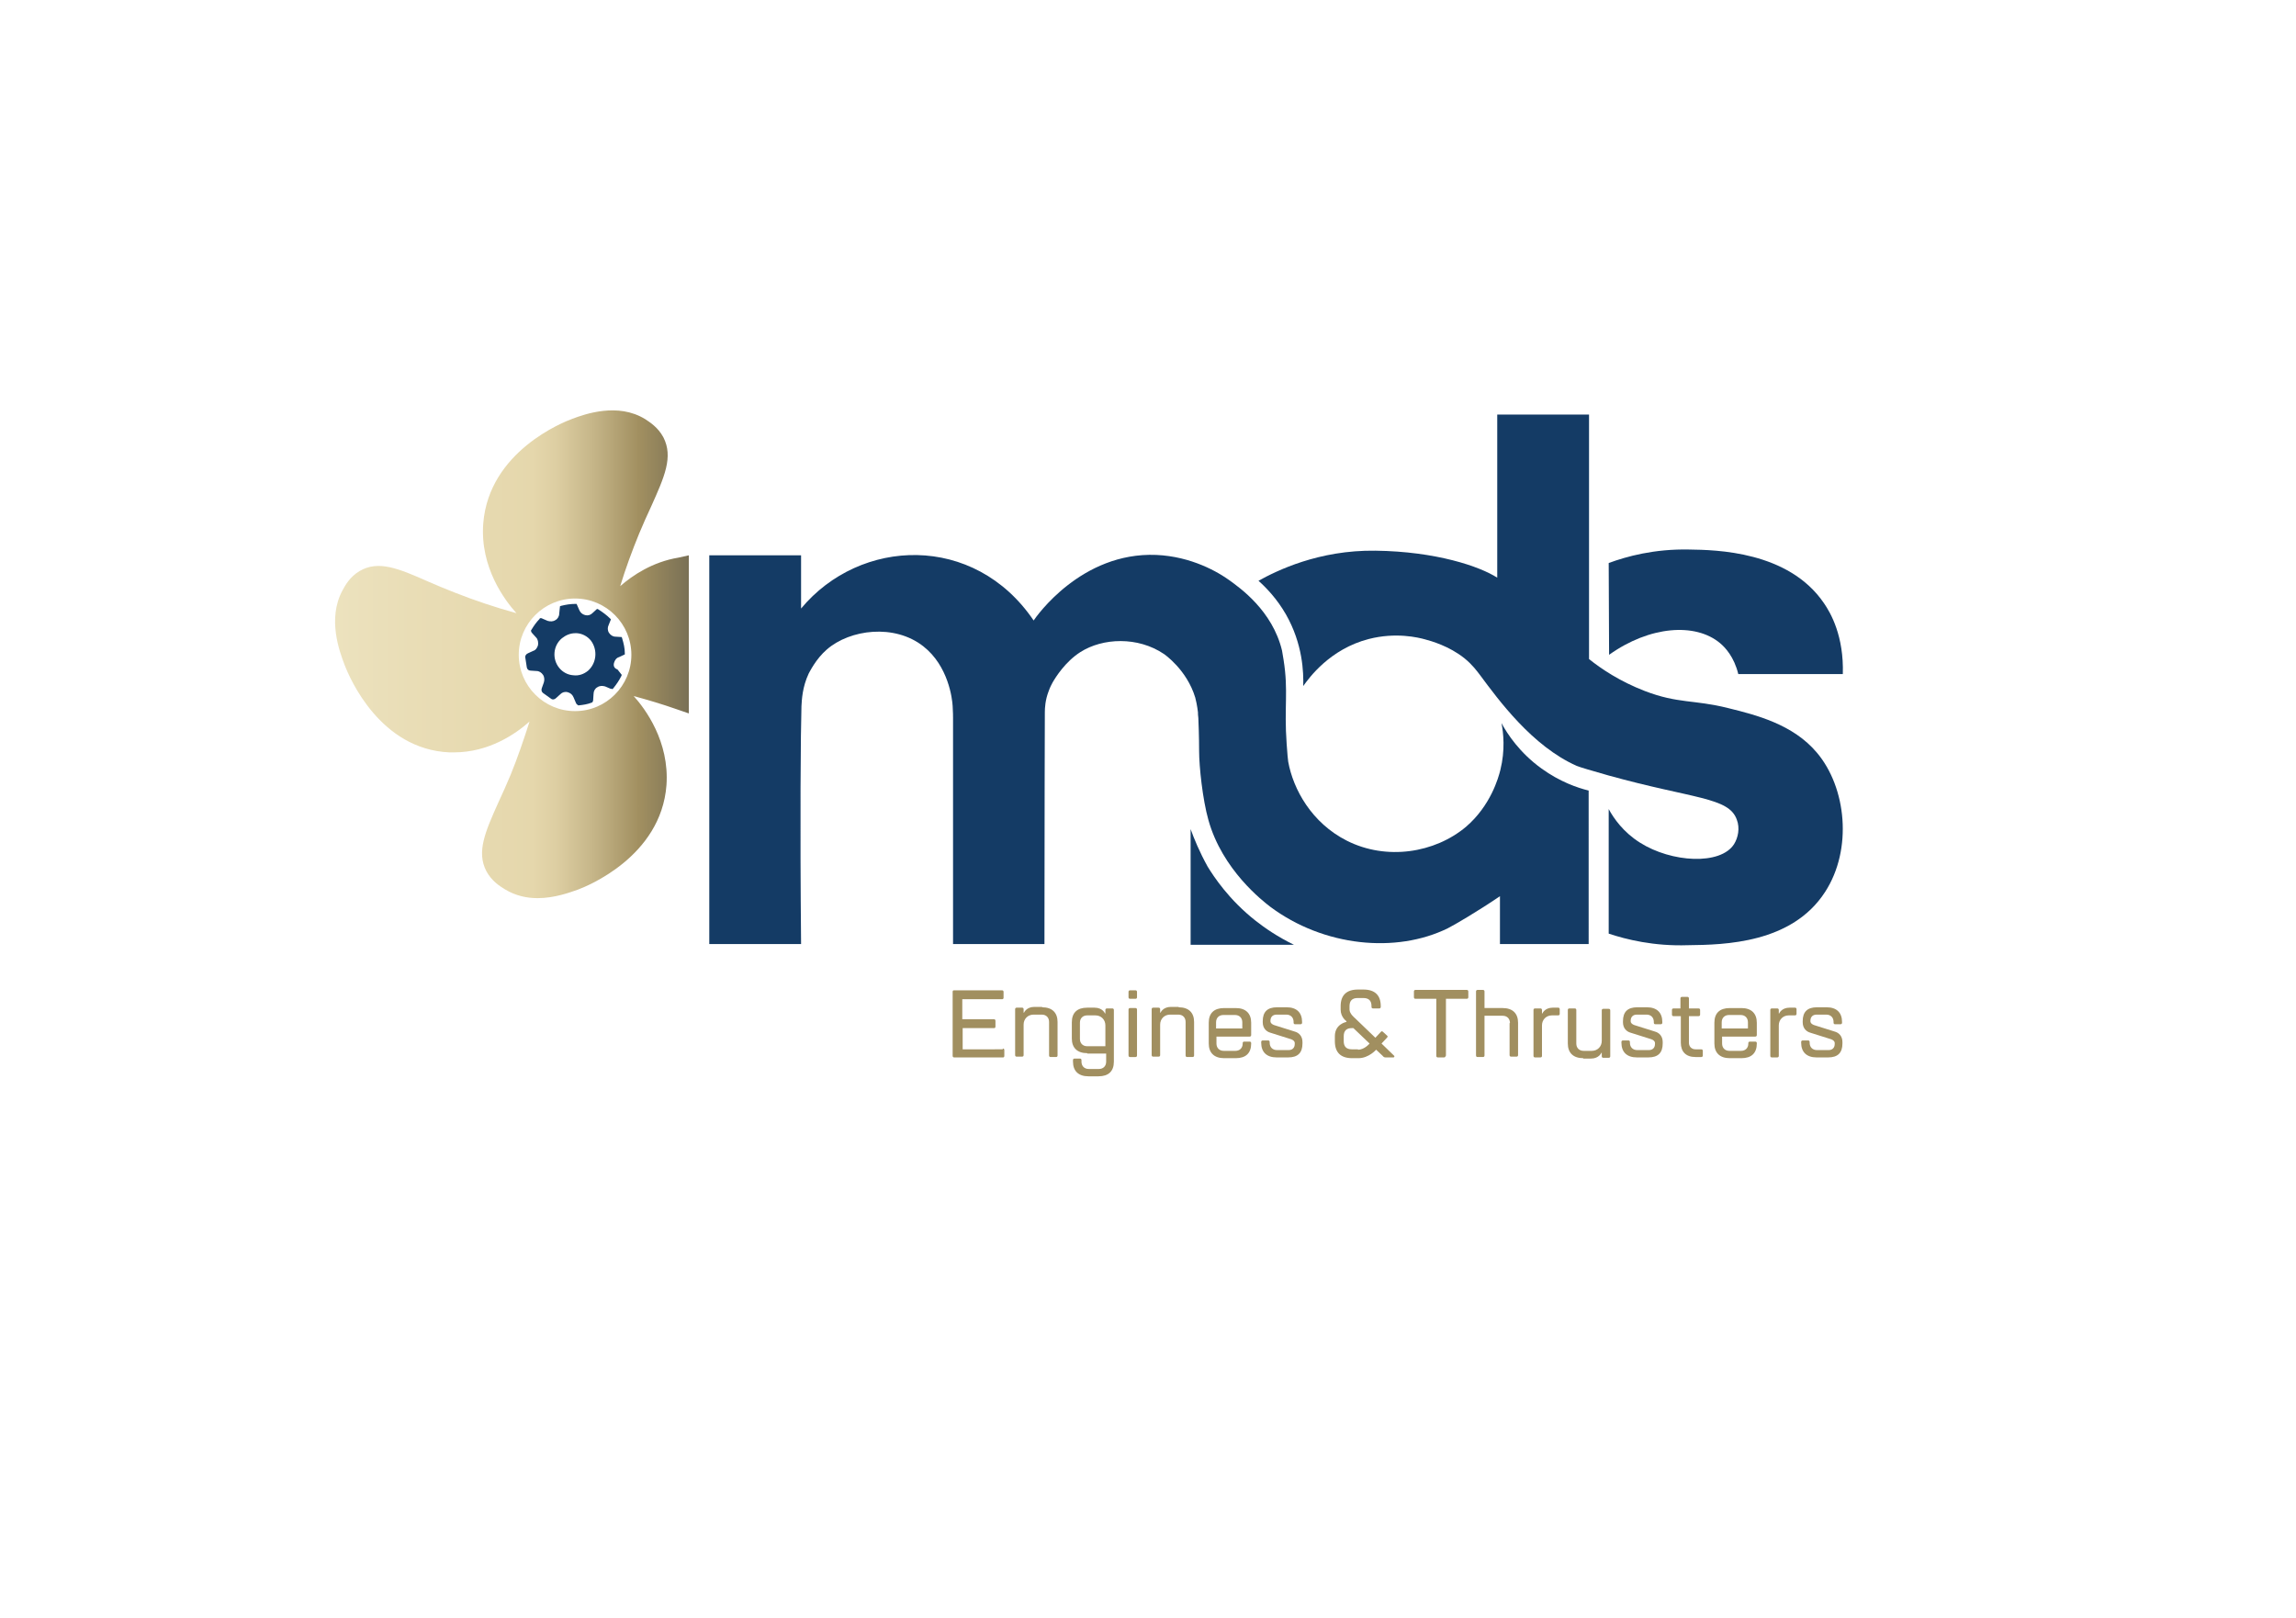 <?xml version="1.0" encoding="UTF-8"?>
<svg data-bbox="86.879 106.417 390.939 172.683" xmlns="http://www.w3.org/2000/svg" viewBox="0 0 595.3 419.5" data-type="ugc">
    <g>
        <linearGradient id="c6d496bf-ff07-4d3a-9263-4b32f7762e4f" gradientUnits="userSpaceOnUse" x1="86.906" y1="169.734" x2="178.634" y2="169.734">
            <stop stop-color="#ece2be" offset="0"/>
            <stop stop-color="#e9ddb6" offset=".215"/>
            <stop stop-color="#e5d7ac" offset=".558"/>
            <stop stop-color="#ddcea2" offset=".626"/>
            <stop stop-color="#c5b588" offset=".73"/>
            <stop stop-color="#a29061" offset=".856"/>
            <stop stop-color="#a18f60" offset=".86"/>
            <stop stop-color="#797055" offset="1"/>
        </linearGradient>
        <path fill="url(#c6d496bf-ff07-4d3a-9263-4b32f7762e4f)" d="M175.9 144.6c-6.7 1.1-11.9 4.6-15.1 7.4 1.4-4.6 3.1-9.2 4.9-13.6 1.1-2.6 2.1-4.9 3.1-7 3.5-7.8 5.8-12.9 3.2-18-1.4-2.6-3.5-3.9-4.7-4.7-7.1-4.4-15.7-1.3-18.9-.1-2.2.8-21.6 8.4-23.1 27.1-.9 11.5 5.7 20.1 8.6 23.3-5.5-1.5-10.8-3.3-15.9-5.3-2.6-1-4.9-2-7-2.9-7.7-3.4-12.9-5.6-17.8-2.7-2.5 1.5-3.7 3.7-4.4 5-4 7.4-.7 16 .5 19.2 1.4 3.7 9.3 22 27.2 22.8h1.2c9 0 15.9-4.7 19.6-8-1.5 4.7-3.1 9.4-4.9 13.8-1.1 2.6-2.1 4.9-3.1 7-3.5 7.8-5.8 13-3.2 18 1.4 2.6 3.5 3.9 4.8 4.7 2.8 1.7 5.7 2.3 8.5 2.3 4.4 0 8.4-1.5 10.4-2.2 2.2-.8 21.6-8.5 23-27.1.8-11.3-5.5-19.8-8.5-23.1 3.7 1 7.4 2.1 11.1 3.4l3.2 1.1v-41zm-26.8 39.8c-8.1 0-14.6-6.6-14.6-14.6 0-8.1 6.6-14.6 14.6-14.6 8.1 0 14.6 6.6 14.6 14.6s-6.5 14.6-14.6 14.6"/>
        <path fill="#143b65" d="M417.1 146c0 7.9.1 15.9.1 23.8 10.5-7.5 22.4-8.4 28.8-3 1.3 1.1 3.6 3.5 4.7 8h27.1c.3-9.8-3.1-15.8-4.9-18.4-9.2-13.5-28-13.8-34.9-13.9-9.1-.2-16.3 1.8-20.9 3.5"/>
        <path fill="#143b65" d="M473.2 231.3c7.2-11.1 5.5-27.1-2.1-36.1-6.2-7.4-15.8-9.8-23.1-11.6-8.8-2.2-12.9-1.1-21.5-4.4-6.5-2.5-11.4-5.8-14.5-8.3v-63.4h-23.8v42.3c-4.5-2.9-15.8-6.8-31.6-7-14.7-.2-25.6 5.2-30.3 7.8 2.1 1.9 4.8 4.7 7.1 8.7 4.4 7.7 4.6 15.1 4.5 18.6 1.5-2.1 6.9-9.6 17-12.2 7-1.8 12.8-.4 14.6.1 1.5.4 6.2 1.7 10.2 4.9 2.1 1.7 3.3 3.4 4 4.3 4.9 6.6 13.6 18.5 25.1 23.6 1 .4 3.4 1.1 8.3 2.5 22 6.1 31.1 5.6 33.2 11.4.9 2.3.3 4.8-.7 6.4-3.5 5.5-16.2 4.8-24.4-.4-4.3-2.7-6.8-6.3-8.1-8.7v32.3c4.5 1.5 11.7 3.3 20.5 3 9.7-.1 27-.5 35.6-13.8"/>
        <path fill="#143b65" d="M159.2 171.9c.2-.7.6-1.3 1.3-1.5l1.5-.7v-.3c0-1.3-.3-2.6-.7-3.9l-.1-.3-1.6-.1c-.7 0-1.3-.4-1.7-1s-.4-1.4-.1-2l.6-1.5-.2-.2c-.9-.9-2-1.7-3.1-2.4l-.3-.1-1.2 1.1c-.5.5-1.2.7-1.9.5s-1.2-.6-1.5-1.3l-.7-1.6h-.3c-1.3 0-2.5.2-3.7.5l-.3.1c-.1.6-.1 1.3-.2 1.9 0 .7-.4 1.4-1 1.7-.6.4-1.3.4-2 .2l-1.4-.6c-.1-.1-.3-.1-.4-.1h-.2l-.1.2c-.8.8-1.5 1.8-2.1 2.8l-.1.1v.2q0 .3.3.6l1 1.1c.5.5.6 1.3.5 2-.2.7-.6 1.3-1.3 1.5l-1.3.6c-.5.2-.8.7-.7 1.1l.4 2.6c.1.5.5.8 1 .8l1.5.1c.7 0 1.3.4 1.7 1s.4 1.4.2 2l-.5 1.4c-.2.5-.1 1 .3 1.3l2.1 1.5c.4.3.9.2 1.3-.2l1.1-1c.5-.5 1.2-.7 1.9-.5s1.2.6 1.5 1.3l.6 1.4c.1.3.3.5.5.6l.1.1h.2c1.1-.1 2.3-.3 3.3-.7l.2-.1.1-.2c.1-.2.1-.3.1-.5l.1-1.5c0-.7.4-1.4 1-1.7.6-.4 1.3-.4 2-.2l1.4.6h.2l.3.1.2-.2c.8-1 1.5-2 2.1-3.2l.1-.3-1.1-1.4c-.9-.3-1.1-1-.9-1.7m-6.7 2c-1.1.9-2.4 1.4-3.9 1.2-1.4-.1-2.7-.8-3.6-1.9-1.9-2.3-1.6-5.8.7-7.7 1-.8 2.2-1.3 3.4-1.3h.5c1.4.1 2.7.8 3.6 1.9 1.8 2.4 1.5 5.8-.7 7.8"/>
        <path fill="#143b65" d="M389.3 187.5c.5 2.5 1 7-.3 12.2-.5 2-2.5 9.2-8.9 14.7-8.1 6.8-20.6 8.8-30.9 3.6-9.1-4.6-13.9-13.3-15.2-20.5-.1-.6-.2-1.9-.4-4.6-.7-9.7.5-13.6-.8-21.8-.2-1.1-.3-1.7-.4-2.4-2.5-10.4-11-16.3-13.6-18.2-2.9-2.1-9.8-6.2-19-6.6-19.5-.8-31.2 16.1-31.8 17-15.4-22.7-45-21.5-60.3-3.1V144h-23.8v100.8h23.8c-.3-31.9-.1-55.3.1-61.7.1-1.6.2-4.9 1.9-8.5.2-.3 1.8-3.7 4.7-6.2 6-5.2 17.5-6.7 25-.8 6.5 5.1 7.5 13.6 7.6 15.5.1 1.3.1 3 .1 3v58.7h23.7c0-33 .1-57 .1-60.1 0-1.1.1-3.2 1-5.5 0-.1.4-1.1 1-2.2.8-1.4 3.3-5.4 7.2-7.9 5.8-3.7 14.9-4.1 21.7.5 0 0 5.9 4 8.1 11.3.5 1.9.7 3.8.7 3.8 0 .3 0 .8.1 1.5.2 4.6.2 8.1.2 8.6 0 3.9.9 12.5 2.4 17.8 3.6 13 14.2 21.1 16 22.5 13.9 10.4 32.7 12.2 46.1 5.6 1.6-.8 7.6-4.3 13.5-8.3v12.4h23V205c-2.9-.7-7.5-2.3-12.2-5.7-5.7-4.1-8.9-9-10.4-11.8"/>
        <path fill="#143b65" d="M308.7 215v30h26.8c-4.3-2.1-7.6-4.4-9.9-6.2-7-5.5-10.9-11.5-12.5-14.1-2.1-3.8-3.5-7.2-4.4-9.7"/>
        <path fill="#a18f60" d="M260 271.9c.2 0 .4.1.4.4v1.5c0 .2-.1.4-.3.4h-12.7c-.2 0-.4-.1-.4-.4v-16.6c0-.3.1-.4.4-.4h12.4c.2 0 .4.1.4.4v1.5c0 .2-.1.4-.3.4h-10.4v5.2h8.2c.2 0 .4.1.4.4v1.5c0 .2-.1.4-.3.4h-8.2v5.5H260z"/>
        <path fill="#a18f60" d="M270.2 261.2c2.6 0 4 1.4 4 3.8v8.7c0 .2-.1.4-.4.4h-1.4c-.2 0-.4-.1-.4-.4V265c0-1.1-.7-1.9-1.9-1.9H268c-1.5 0-2.6 1.1-2.6 2.6v7.9c0 .2-.1.4-.4.4h-1.4c-.2 0-.4-.1-.4-.4v-11.9c0-.2.1-.4.4-.4h1.4c.2 0 .4.1.4.4v.9h.1s.6-1.5 2.7-1.5h2z"/>
        <path fill="#a18f60" d="M281.9 273.1c-2.6 0-4-1.4-4-3.8v-4.2c0-2.5 1.4-3.8 4-3.8h1.9c2.1 0 2.7 1.5 2.7 1.5h.1v-.9c0-.2.1-.4.4-.4h1.4c.2 0 .4.1.4.4v13.4c0 2.5-1.4 3.8-4 3.8h-2.6c-2.6 0-4-1.4-4-3.8v-.4c0-.2.1-.4.4-.4h1.4c.2 0 .4.1.4.4v.4c0 1.1.7 1.9 1.9 1.9h2.6c1.1 0 1.9-.7 1.9-1.9v-2.1h-4.9zm4.7-1.9v-5.3c0-1.5-1.1-2.6-2.6-2.6h-2.1c-1.1 0-1.9.7-1.9 1.9v4.2c0 1.1.7 1.9 1.9 1.9h4.7z"/>
        <path fill="#a18f60" d="M294.4 256.8c.2 0 .4.1.4.4v1.4c0 .2-.1.4-.4.4H293c-.2 0-.4-.1-.4-.4v-1.4c0-.2.1-.4.4-.4zm-1.4 17.3c-.2 0-.4-.1-.4-.4v-11.9c0-.2.1-.4.4-.4h1.4c.2 0 .4.1.4.4v11.9c0 .2-.1.4-.4.4z"/>
        <path fill="#a18f60" d="M305.6 261.2c2.6 0 4 1.4 4 3.8v8.7c0 .2-.1.4-.4.4h-1.4c-.2 0-.4-.1-.4-.4V265c0-1.1-.7-1.9-1.9-1.9h-2.1c-1.5 0-2.6 1.1-2.6 2.6v7.9c0 .2-.1.4-.4.4H299c-.2 0-.4-.1-.4-.4v-11.9c0-.2.1-.4.4-.4h1.4c.2 0 .4.1.4.4v.9h.1s.6-1.5 2.7-1.5h2z"/>
        <path fill="#a18f60" d="M315.4 268.7v1.9c0 1.1.7 1.9 1.9 1.9h3c1.1 0 1.9-.7 1.9-1.9v-.1c0-.2.1-.4.4-.4h1.4c.2 0 .4.1.4.4v.1c0 2.5-1.4 3.8-4 3.8h-3c-2.6 0-4-1.4-4-3.8v-5.4c0-2.5 1.4-3.8 4-3.8h3c2.6 0 4 1.4 4 3.8v3.2c0 .2-.1.4-.4.4h-8.6zm6.7-2v-1.6c0-1.1-.7-1.9-1.9-1.9h-3c-1.1 0-1.9.7-1.9 1.9v1.6z"/>
        <path fill="#a18f60" d="M327.4 264.8c0-2.4 1.2-3.6 3.7-3.6h2.5c2.6 0 4 1.4 4 3.8v.2c0 .2-.1.4-.4.4h-1.4c-.2 0-.4-.1-.4-.4v-.2c0-1.1-.7-1.9-1.9-1.9H331c-1 0-1.6.6-1.6 1.6v.1c0 .5.4.8.9 1l5.4 1.7c1.1.3 2 1.2 2 2.7v.4c0 2.4-1.2 3.6-3.7 3.6h-3c-2.6 0-4-1.4-4-3.8v-.2c0-.2.1-.4.4-.4h1.4c.2 0 .4.1.4.4v.2c0 1.1.7 1.9 1.9 1.9h3c1 0 1.6-.6 1.6-1.6v-.2c0-.5-.4-.8-.9-1l-5.4-1.7c-1.1-.3-2-1.2-2-2.7z"/>
        <path fill="#a18f60" d="M359.7 268.6c.1.1.1.2 0 .4l-1.5 1.6 3.3 3.2c.1.1 0 .4-.2.4h-2.1c-.2 0-.5-.1-.7-.4l-1.7-1.6s-1.9 2.2-4.6 2.2h-1.6c-3 0-4.5-1.5-4.5-4.4v-1.3c0-3.2 3-3.7 3-3.7v-.2s-1.5-1-1.5-3v-.9c0-2.8 1.5-4.3 4.5-4.3h1.4c3 0 4.5 1.5 4.5 4.3v.2c0 .2-.1.4-.4.4H356c-.2 0-.4-.1-.4-.4v-.2q0-2.1-2.1-2.1H352q-2.1 0-2.1 2.1v.9c0 1.1 1.4 2.2 1.4 2.2l5.3 5.1 1.5-1.6c.1-.1.2-.1.4 0zm-7.6 3.6c1.7 0 3-1.6 3-1.6l-4.2-4h-.4q-2.1 0-2.1 2.1v1.3q0 2.1 2.1 2.1h1.6z"/>
        <path fill="#a18f60" d="M374.8 273.8c0 .2-.1.4-.4.4h-1.6c-.2 0-.4-.1-.4-.4V259H367c-.2 0-.4-.1-.4-.4v-1.5c0-.2.1-.4.4-.4h13.3c.2 0 .4.1.4.4v1.5c0 .2-.1.4-.4.4h-5.4v14.8z"/>
        <path fill="#a18f60" d="M391.5 265.3c0-1.1-.7-1.9-1.9-1.9h-4.7v10.3c0 .2-.1.4-.4.4h-1.4c-.2 0-.4-.1-.4-.4v-16.6c0-.2.1-.4.4-.4h1.4c.2 0 .4.1.4.4v4.3h4.7c2.6 0 4 1.4 4 3.8v8.4c0 .2-.1.4-.4.4h-1.4c-.2 0-.4-.1-.4-.4v-8.3z"/>
        <path fill="#a18f60" d="M397.6 261.9c0-.2.1-.4.4-.4h1.4c.2 0 .4.1.4.4v.9h.1s.6-1.5 2.7-1.5h1.4c.2 0 .4.1.4.4v1.2c0 .2-.1.4-.4.4h-1.6c-1.5 0-2.6 1.1-2.6 2.6v7.9c0 .2-.1.4-.4.4H398c-.2 0-.4-.1-.4-.4z"/>
        <path fill="#a18f60" d="M410.5 274.4c-2.6 0-4-1.4-4-3.8v-8.7c0-.2.1-.4.4-.4h1.4c.2 0 .4.1.4.4v8.7c0 1.1.7 1.9 1.9 1.9h2.1c1.5 0 2.6-1.1 2.6-2.6V262c0-.2.1-.4.4-.4h1.4c.2 0 .4.1.4.4v11.9c0 .2-.1.4-.4.4h-1.4c-.2 0-.4-.1-.4-.4v-.9h-.1s-.6 1.5-2.7 1.5h-2z"/>
        <path fill="#a18f60" d="M420.8 264.8c0-2.4 1.2-3.6 3.7-3.6h2.5c2.6 0 4 1.4 4 3.8v.2c0 .2-.1.4-.4.4h-1.4c-.2 0-.4-.1-.4-.4v-.2c0-1.1-.7-1.9-1.9-1.9h-2.5c-1 0-1.6.6-1.6 1.6v.1c0 .5.4.8.9 1l5.4 1.7c1.1.3 2 1.2 2 2.7v.4c0 2.4-1.2 3.6-3.7 3.6h-3c-2.6 0-4-1.4-4-3.8v-.2c0-.2.1-.4.4-.4h1.4c.2 0 .4.1.4.4v.2c0 1.1.7 1.9 1.9 1.9h3c1 0 1.6-.6 1.6-1.6v-.2c0-.5-.4-.8-.9-1l-5.4-1.7c-1.1-.3-2-1.2-2-2.7z"/>
        <path fill="#a18f60" d="M435.7 261.5v-2.6c0-.2.1-.4.4-.4h1.4c.2 0 .4.1.4.4v2.6h2.5c.2 0 .4.1.4.4v1.2c0 .2-.1.4-.4.4h-2.5v6.9c0 1 .7 1.7 1.7 1.7h1.5c.2 0 .4.1.4.4v1.2c0 .2-.1.4-.4.4h-1.5c-2.5 0-3.8-1.4-3.8-3.7v-6.9h-1.9c-.2 0-.4-.1-.4-.4v-1.2c0-.2.1-.4.4-.4z"/>
        <path fill="#a18f60" d="M446.5 268.7v1.9c0 1.1.7 1.9 1.9 1.9h3c1.1 0 1.9-.7 1.9-1.9v-.1c0-.2.1-.4.4-.4h1.4c.2 0 .4.1.4.4v.1c0 2.5-1.4 3.8-4 3.8h-3c-2.6 0-4-1.4-4-3.8v-5.4c0-2.5 1.4-3.8 4-3.8h3c2.6 0 4 1.4 4 3.8v3.2c0 .2-.1.4-.4.4h-8.6zm6.7-2v-1.6c0-1.1-.7-1.9-1.9-1.9h-3c-1.1 0-1.9.7-1.9 1.9v1.6z"/>
        <path fill="#a18f60" d="M459 261.9c0-.2.1-.4.4-.4h1.4c.2 0 .4.1.4.4v.9h.1s.6-1.5 2.7-1.5h1.4c.2 0 .4.1.4.4v1.2c0 .2-.1.4-.4.4h-1.6c-1.5 0-2.6 1.1-2.6 2.6v7.9c0 .2-.1.4-.4.4h-1.4c-.2 0-.4-.1-.4-.4z"/>
        <path fill="#a18f60" d="M467.4 264.8c0-2.4 1.2-3.6 3.7-3.6h2.5c2.6 0 4 1.4 4 3.8v.2c0 .2-.1.4-.4.4h-1.4c-.2 0-.4-.1-.4-.4v-.2c0-1.1-.7-1.9-1.9-1.9H471c-1 0-1.6.6-1.6 1.6v.1c0 .5.4.8.9 1l5.4 1.7c1.1.3 2 1.2 2 2.7v.4c0 2.4-1.2 3.6-3.7 3.6h-3c-2.6 0-4-1.4-4-3.8v-.2c0-.2.1-.4.4-.4h1.4c.2 0 .4.1.4.4v.2c0 1.1.7 1.9 1.9 1.9h3c1 0 1.6-.6 1.6-1.6v-.2c0-.5-.4-.8-.9-1l-5.4-1.7c-1.1-.3-2-1.2-2-2.7z"/>
    </g>
</svg>
